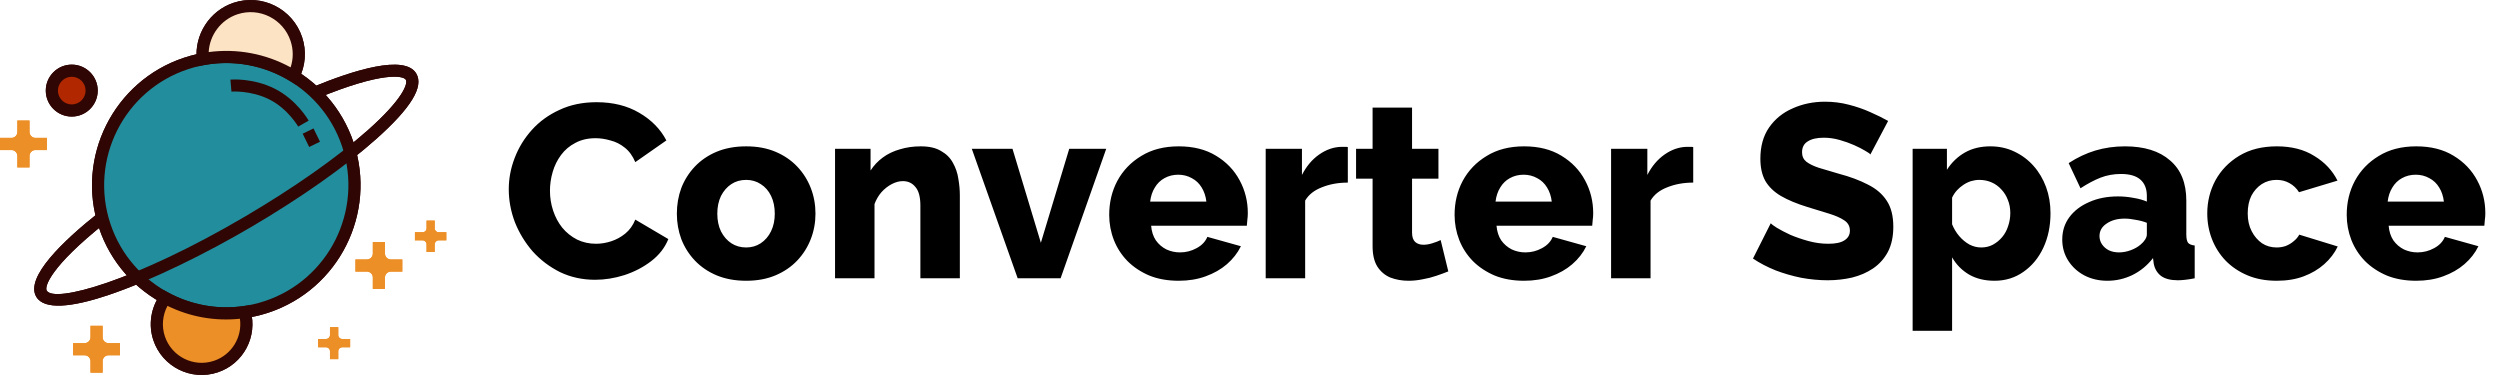 <svg width="223" height="34" viewBox="0 0 223 34" fill="none" xmlns="http://www.w3.org/2000/svg">
<path d="M9.154 16.574C9.154 18.025 9.44 19.462 9.995 20.802C10.55 22.143 11.364 23.361 12.39 24.387C13.416 25.413 14.634 26.227 15.975 26.782C17.315 27.337 18.752 27.623 20.203 27.623C21.654 27.623 23.091 27.337 24.432 26.782C25.772 26.227 26.99 25.413 28.016 24.387C29.042 23.361 29.856 22.143 30.412 20.802C30.967 19.462 31.253 18.025 31.253 16.574C31.253 15.123 30.967 13.686 30.412 12.345C29.856 11.005 29.042 9.787 28.016 8.761C26.99 7.735 25.772 6.921 24.432 6.365C23.091 5.81 21.654 5.524 20.203 5.524C18.752 5.524 17.315 5.81 15.975 6.365C14.634 6.921 13.416 7.735 12.39 8.761C11.364 9.787 10.55 11.005 9.995 12.345C9.44 13.686 9.154 15.123 9.154 16.574Z" fill="#228E9D"/>
<path d="M8.614 30.082C8.614 30.671 9.092 31.149 9.681 31.149C9.092 31.149 8.614 31.627 8.614 32.217C8.614 31.627 8.136 31.149 7.546 31.149C8.136 31.149 8.614 30.671 8.614 30.082Z" fill="#ED8F27"/>
<path d="M9.155 33.24H8.072V32.217C8.072 31.927 7.836 31.691 7.546 31.691H6.523V30.608H7.546C7.836 30.608 8.072 30.372 8.072 30.082V29.059H9.155V30.082C9.155 30.372 9.391 30.608 9.681 30.608V31.691C9.391 31.691 9.155 31.927 9.155 32.217V33.24ZM10.704 31.691H9.681V30.608H10.704V31.691Z" fill="#ED8F27"/>
<path d="M38.411 20.362C38.411 20.757 38.731 21.077 39.126 21.077C38.731 21.077 38.411 21.397 38.411 21.792C38.411 21.397 38.091 21.077 37.697 21.077C38.091 21.077 38.411 20.757 38.411 20.362Z" fill="#ED8F27"/>
<path d="M38.775 22.477H38.049V21.792C38.049 21.598 37.891 21.44 37.697 21.44H37.012V20.714H37.697C37.79 20.714 37.88 20.677 37.946 20.611C38.012 20.545 38.049 20.456 38.049 20.362V19.677H38.775V20.362C38.775 20.556 38.933 20.714 39.127 20.714V21.44C38.933 21.44 38.775 21.598 38.775 21.792V22.477ZM39.812 21.439H39.127V20.714H39.812V21.439Z" fill="#ED8F27"/>
<path d="M33.796 22.617C33.796 23.207 34.274 23.685 34.864 23.685C34.274 23.685 33.796 24.163 33.796 24.752C33.796 24.163 33.318 23.685 32.729 23.685C33.318 23.685 33.796 23.207 33.796 22.617Z" fill="#ED8F27"/>
<path d="M34.338 25.775H33.255V24.752C33.255 24.462 33.019 24.227 32.729 24.227H31.706V23.143H32.729C33.019 23.143 33.255 22.907 33.255 22.617V21.594H34.338V22.617C34.338 22.907 34.574 23.143 34.864 23.143V24.227C34.574 24.227 34.338 24.462 34.338 24.752V25.775ZM35.887 24.227H34.864V23.143H35.887V24.227Z" fill="#ED8F27"/>
<path d="M29.804 29.878C29.804 30.281 30.131 30.608 30.533 30.608H31.232H30.533C30.131 30.608 29.804 30.934 29.804 31.337C29.804 30.934 29.478 30.608 29.075 30.608C29.478 30.608 29.804 30.281 29.804 29.878Z" fill="#ED8F27"/>
<path d="M30.174 32.035H29.434V31.337C29.434 31.139 29.273 30.978 29.075 30.978H28.377V30.238H29.075C29.273 30.238 29.434 30.076 29.434 29.878V29.18H30.174V29.878C30.174 30.077 30.335 30.238 30.533 30.238V30.978C30.335 30.978 30.174 31.139 30.174 31.337L30.174 32.035ZM31.232 30.978H30.533V30.238H31.232V30.978Z" fill="#ED8F27"/>
<path d="M2.091 11.774C2.091 12.363 2.569 12.841 3.158 12.841C2.569 12.841 2.091 13.319 2.091 13.909C2.091 13.319 1.613 12.841 1.023 12.841C1.613 12.841 2.091 12.363 2.091 11.774Z" fill="#ED8F27"/>
<path d="M2.633 14.932H1.549V13.909C1.549 13.619 1.313 13.383 1.023 13.383H0V12.3H1.023C1.313 12.3 1.549 12.063 1.549 11.774V10.751H2.633V11.774C2.633 12.063 2.868 12.3 3.158 12.3V13.383C2.868 13.383 2.633 13.619 2.633 13.909V14.932ZM4.181 13.383H3.158V12.3H4.181V13.383Z" fill="#ED8F27"/>
<path d="M23.961 27.884C17.694 29.966 10.9 26.562 8.818 20.295C6.735 14.028 10.139 7.235 16.407 5.152C22.674 3.069 29.467 6.474 31.55 12.741C33.632 19.008 30.228 25.801 23.961 27.884ZM16.748 6.18C11.048 8.075 7.952 14.253 9.846 19.953C11.74 25.653 17.919 28.75 23.619 26.855C29.319 24.961 32.415 18.783 30.521 13.083C28.627 7.382 22.448 4.286 16.748 6.18Z" fill="#300604"/>
<path d="M9.573 26.351C6.431 27.395 3.945 27.683 3.233 26.47C2.216 24.738 5.663 21.465 8.735 19.024L9.409 19.873C4.49 23.781 3.958 25.565 4.167 25.922C4.84 27.067 12.056 25.067 21.834 19.327C26.206 16.759 30.115 14.011 32.84 11.586C35.95 8.819 36.398 7.451 36.2 7.114C35.988 6.753 34.151 6.349 28.27 8.782L27.856 7.781C31.523 6.263 36.111 4.821 37.134 6.565C37.822 7.737 36.653 9.644 33.56 12.396C30.784 14.866 26.814 17.659 22.382 20.262C18.576 22.497 13.549 25.029 9.573 26.351Z" fill="#300604"/>
<path d="M4.625 8.081C4.625 8.314 4.671 8.545 4.761 8.761C4.85 8.976 4.981 9.172 5.145 9.337C5.31 9.501 5.506 9.632 5.721 9.721C5.937 9.811 6.168 9.856 6.401 9.856C6.634 9.856 6.865 9.811 7.08 9.721C7.295 9.632 7.491 9.501 7.656 9.337C7.821 9.172 7.951 8.976 8.041 8.761C8.13 8.545 8.176 8.314 8.176 8.081C8.176 7.848 8.13 7.617 8.041 7.402C7.951 7.187 7.821 6.991 7.656 6.826C7.491 6.661 7.295 6.53 7.08 6.441C6.865 6.352 6.634 6.306 6.401 6.306C6.168 6.306 5.937 6.352 5.721 6.441C5.506 6.53 5.31 6.661 5.145 6.826C4.981 6.991 4.85 7.187 4.761 7.402C4.671 7.617 4.625 7.848 4.625 8.081Z" fill="#B12800"/>
<path d="M6.401 10.398C5.123 10.398 4.083 9.359 4.083 8.081C4.083 6.804 5.123 5.764 6.401 5.764C7.679 5.764 8.718 6.804 8.718 8.081C8.718 9.359 7.679 10.398 6.401 10.398ZM6.401 6.848C5.721 6.848 5.167 7.401 5.167 8.081C5.167 8.762 5.721 9.315 6.401 9.315C7.081 9.315 7.634 8.762 7.634 8.081C7.634 7.401 7.081 6.848 6.401 6.848Z" fill="#300604"/>
<path d="M26.183 6.785C26.686 5.797 26.811 4.617 26.433 3.482C25.686 1.232 23.256 0.014 21.006 0.762C19.058 1.409 17.886 3.317 18.091 5.278C20.95 4.742 23.822 5.331 26.183 6.785Z" fill="#FCE3C3"/>
<path d="M26.399 7.554L25.899 7.246C23.586 5.822 20.849 5.312 18.191 5.81L17.613 5.919L17.552 5.334C17.318 3.096 18.699 0.957 20.835 0.247C23.365 -0.594 26.107 0.781 26.948 3.311C27.358 4.547 27.258 5.868 26.666 7.03L26.399 7.554ZM18.615 4.645C21.133 4.309 23.685 4.785 25.922 6.007C26.175 5.245 26.177 4.428 25.919 3.653C25.267 1.69 23.139 0.623 21.177 1.276C19.704 1.765 18.695 3.129 18.615 4.645Z" fill="#300604"/>
<path d="M14.745 26.573C14.021 27.579 13.77 28.904 14.191 30.169C14.887 32.264 17.149 33.398 19.244 32.702C21.278 32.026 22.4 29.875 21.828 27.833C19.341 28.197 16.865 27.72 14.745 26.573Z" fill="#ED8F27"/>
<path d="M19.415 33.216C17.04 34.006 14.466 32.715 13.676 30.34C13.219 28.965 13.454 27.439 14.305 26.257L14.583 25.87L15.002 26.097C17.086 27.223 19.419 27.638 21.749 27.297L22.221 27.227L22.349 27.686C23.005 30.023 21.716 32.452 19.415 33.216ZM14.94 27.283C14.497 28.114 14.406 29.099 14.705 29.998C15.306 31.807 17.265 32.789 19.073 32.188C20.676 31.655 21.633 30.061 21.401 28.432C19.175 28.664 16.96 28.27 14.94 27.283ZM26.601 11.292C26.592 11.277 25.669 9.694 24.025 8.87C22.372 8.042 20.661 8.17 20.644 8.171L20.554 7.101C20.635 7.094 22.574 6.941 24.506 7.91C26.449 8.883 27.491 10.684 27.534 10.76L26.601 11.292ZM27.964 11.454L28.544 12.641L27.578 13.112L26.999 11.926L27.964 11.454Z" fill="#300604"/>
<path d="M45.382 16.882C45.382 15.929 45.558 14.997 45.91 14.088C46.262 13.164 46.775 12.328 47.45 11.58C48.124 10.832 48.946 10.238 49.914 9.798C50.882 9.343 51.982 9.116 53.214 9.116C54.68 9.116 55.949 9.431 57.02 10.062C58.105 10.693 58.912 11.514 59.44 12.526L56.668 14.462C56.433 13.905 56.118 13.472 55.722 13.164C55.34 12.856 54.915 12.643 54.446 12.526C53.991 12.394 53.551 12.328 53.126 12.328C52.436 12.328 51.835 12.467 51.322 12.746C50.808 13.01 50.383 13.369 50.046 13.824C49.708 14.279 49.459 14.785 49.298 15.342C49.136 15.899 49.056 16.457 49.056 17.014C49.056 17.63 49.151 18.224 49.342 18.796C49.532 19.368 49.804 19.874 50.156 20.314C50.522 20.754 50.962 21.106 51.476 21.37C51.989 21.619 52.554 21.744 53.17 21.744C53.61 21.744 54.057 21.671 54.512 21.524C54.966 21.377 55.384 21.15 55.766 20.842C56.162 20.519 56.462 20.101 56.668 19.588L59.616 21.326C59.308 22.089 58.802 22.741 58.098 23.284C57.394 23.827 56.594 24.245 55.7 24.538C54.82 24.817 53.947 24.956 53.082 24.956C51.952 24.956 50.911 24.729 49.958 24.274C49.019 23.805 48.205 23.189 47.516 22.426C46.841 21.649 46.313 20.783 45.932 19.83C45.565 18.862 45.382 17.879 45.382 16.882ZM66.558 25.044C65.576 25.044 64.695 24.883 63.918 24.56C63.156 24.237 62.51 23.797 61.982 23.24C61.454 22.683 61.051 22.045 60.772 21.326C60.508 20.607 60.376 19.852 60.376 19.06C60.376 18.253 60.508 17.491 60.772 16.772C61.051 16.053 61.454 15.415 61.982 14.858C62.51 14.301 63.156 13.861 63.918 13.538C64.695 13.215 65.576 13.054 66.558 13.054C67.541 13.054 68.413 13.215 69.176 13.538C69.939 13.861 70.584 14.301 71.112 14.858C71.64 15.415 72.043 16.053 72.322 16.772C72.601 17.491 72.74 18.253 72.74 19.06C72.74 19.852 72.601 20.607 72.322 21.326C72.043 22.045 71.64 22.683 71.112 23.24C70.584 23.797 69.939 24.237 69.176 24.56C68.413 24.883 67.541 25.044 66.558 25.044ZM63.984 19.06C63.984 19.661 64.094 20.189 64.314 20.644C64.549 21.099 64.857 21.451 65.238 21.7C65.62 21.949 66.059 22.074 66.558 22.074C67.042 22.074 67.475 21.949 67.856 21.7C68.252 21.436 68.56 21.077 68.78 20.622C69 20.167 69.11 19.647 69.11 19.06C69.11 18.459 69 17.931 68.78 17.476C68.56 17.021 68.252 16.669 67.856 16.42C67.475 16.171 67.042 16.046 66.558 16.046C66.059 16.046 65.62 16.171 65.238 16.42C64.857 16.669 64.549 17.021 64.314 17.476C64.094 17.931 63.984 18.459 63.984 19.06ZM85.618 24.824H82.098V18.334C82.098 17.571 81.951 17.021 81.658 16.684C81.379 16.332 81.005 16.156 80.536 16.156C80.213 16.156 79.883 16.244 79.546 16.42C79.209 16.596 78.9 16.838 78.622 17.146C78.358 17.454 78.153 17.806 78.006 18.202V24.824H74.486V13.274H77.654V15.21C77.947 14.755 78.314 14.367 78.754 14.044C79.194 13.721 79.7 13.479 80.272 13.318C80.844 13.142 81.467 13.054 82.142 13.054C82.89 13.054 83.491 13.193 83.946 13.472C84.415 13.736 84.767 14.088 85.002 14.528C85.251 14.968 85.412 15.445 85.486 15.958C85.574 16.457 85.618 16.948 85.618 17.432V24.824ZM90.777 24.824L86.685 13.274H90.315L92.845 21.656L95.375 13.274H98.675L94.605 24.824H90.777ZM105.145 25.044C104.162 25.044 103.289 24.89 102.527 24.582C101.764 24.259 101.111 23.827 100.569 23.284C100.041 22.741 99.637 22.118 99.359 21.414C99.08 20.695 98.941 19.947 98.941 19.17C98.941 18.055 99.183 17.043 99.667 16.134C100.165 15.21 100.877 14.469 101.801 13.912C102.725 13.34 103.839 13.054 105.145 13.054C106.45 13.054 107.557 13.333 108.467 13.89C109.391 14.447 110.095 15.181 110.579 16.09C111.063 16.985 111.305 17.96 111.305 19.016C111.305 19.221 111.29 19.427 111.261 19.632C111.246 19.823 111.231 19.991 111.217 20.138H102.681C102.725 20.651 102.864 21.084 103.099 21.436C103.348 21.788 103.663 22.059 104.045 22.25C104.426 22.426 104.829 22.514 105.255 22.514C105.783 22.514 106.274 22.389 106.729 22.14C107.198 21.891 107.521 21.553 107.697 21.128L110.689 21.964C110.395 22.565 109.977 23.101 109.435 23.57C108.907 24.025 108.276 24.384 107.543 24.648C106.824 24.912 106.025 25.044 105.145 25.044ZM102.593 17.982H107.609C107.55 17.498 107.411 17.08 107.191 16.728C106.971 16.361 106.677 16.083 106.311 15.892C105.944 15.687 105.541 15.584 105.101 15.584C104.646 15.584 104.235 15.687 103.869 15.892C103.517 16.083 103.231 16.361 103.011 16.728C102.791 17.08 102.651 17.498 102.593 17.982ZM120.226 16.288C119.375 16.288 118.605 16.427 117.916 16.706C117.227 16.97 116.728 17.366 116.42 17.894V24.824H112.9V13.274H116.134V15.606C116.53 14.829 117.043 14.22 117.674 13.78C118.305 13.34 118.965 13.113 119.654 13.098C119.815 13.098 119.933 13.098 120.006 13.098C120.094 13.098 120.167 13.105 120.226 13.12V16.288ZM129.189 24.208C128.866 24.34 128.507 24.472 128.111 24.604C127.729 24.736 127.326 24.839 126.901 24.912C126.475 25 126.057 25.044 125.647 25.044C125.06 25.044 124.517 24.949 124.019 24.758C123.535 24.553 123.146 24.223 122.853 23.768C122.574 23.313 122.435 22.712 122.435 21.964V15.936H120.961V13.274H122.435V9.6H125.955V13.274H128.309V15.936H125.955V20.754C125.955 21.135 126.05 21.414 126.241 21.59C126.431 21.751 126.673 21.832 126.967 21.832C127.216 21.832 127.48 21.788 127.759 21.7C128.052 21.612 128.301 21.517 128.507 21.414L129.189 24.208ZM135.953 25.044C134.971 25.044 134.098 24.89 133.335 24.582C132.573 24.259 131.92 23.827 131.377 23.284C130.849 22.741 130.446 22.118 130.167 21.414C129.889 20.695 129.749 19.947 129.749 19.17C129.749 18.055 129.991 17.043 130.475 16.134C130.974 15.21 131.685 14.469 132.609 13.912C133.533 13.34 134.648 13.054 135.953 13.054C137.259 13.054 138.366 13.333 139.275 13.89C140.199 14.447 140.903 15.181 141.387 16.09C141.871 16.985 142.113 17.96 142.113 19.016C142.113 19.221 142.099 19.427 142.069 19.632C142.055 19.823 142.04 19.991 142.025 20.138H133.489C133.533 20.651 133.673 21.084 133.907 21.436C134.157 21.788 134.472 22.059 134.853 22.25C135.235 22.426 135.638 22.514 136.063 22.514C136.591 22.514 137.083 22.389 137.537 22.14C138.007 21.891 138.329 21.553 138.505 21.128L141.497 21.964C141.204 22.565 140.786 23.101 140.243 23.57C139.715 24.025 139.085 24.384 138.351 24.648C137.633 24.912 136.833 25.044 135.953 25.044ZM133.401 17.982H138.417C138.359 17.498 138.219 17.08 137.999 16.728C137.779 16.361 137.486 16.083 137.119 15.892C136.753 15.687 136.349 15.584 135.909 15.584C135.455 15.584 135.044 15.687 134.677 15.892C134.325 16.083 134.039 16.361 133.819 16.728C133.599 17.08 133.46 17.498 133.401 17.982ZM151.035 16.288C150.184 16.288 149.414 16.427 148.725 16.706C148.035 16.97 147.537 17.366 147.229 17.894V24.824H143.709V13.274H146.943V15.606C147.339 14.829 147.852 14.22 148.483 13.78C149.113 13.34 149.773 13.113 150.463 13.098C150.624 13.098 150.741 13.098 150.815 13.098C150.903 13.098 150.976 13.105 151.035 13.12V16.288ZM166.837 13.78C166.793 13.707 166.639 13.597 166.375 13.45C166.111 13.289 165.781 13.12 165.385 12.944C164.989 12.768 164.557 12.614 164.087 12.482C163.618 12.35 163.149 12.284 162.679 12.284C162.063 12.284 161.587 12.394 161.249 12.614C160.912 12.819 160.743 13.142 160.743 13.582C160.743 13.934 160.868 14.213 161.117 14.418C161.381 14.623 161.755 14.807 162.239 14.968C162.723 15.115 163.317 15.291 164.021 15.496C165.019 15.76 165.884 16.083 166.617 16.464C167.351 16.831 167.908 17.307 168.289 17.894C168.685 18.481 168.883 19.258 168.883 20.226C168.883 21.106 168.722 21.854 168.399 22.47C168.077 23.071 167.637 23.563 167.079 23.944C166.537 24.311 165.913 24.582 165.209 24.758C164.505 24.919 163.779 25 163.031 25C162.269 25 161.484 24.927 160.677 24.78C159.885 24.619 159.123 24.399 158.389 24.12C157.656 23.827 156.981 23.475 156.365 23.064L157.949 19.918C158.008 19.991 158.199 20.131 158.521 20.336C158.844 20.527 159.24 20.732 159.709 20.952C160.193 21.157 160.729 21.341 161.315 21.502C161.902 21.663 162.496 21.744 163.097 21.744C163.743 21.744 164.219 21.641 164.527 21.436C164.85 21.231 165.011 20.945 165.011 20.578C165.011 20.182 164.843 19.874 164.505 19.654C164.183 19.434 163.735 19.236 163.163 19.06C162.606 18.884 161.961 18.686 161.227 18.466C160.274 18.173 159.482 17.843 158.851 17.476C158.235 17.109 157.773 16.662 157.465 16.134C157.172 15.606 157.025 14.946 157.025 14.154C157.025 13.054 157.282 12.13 157.795 11.382C158.323 10.619 159.027 10.047 159.907 9.666C160.787 9.27 161.748 9.072 162.789 9.072C163.523 9.072 164.227 9.16 164.901 9.336C165.591 9.512 166.229 9.732 166.815 9.996C167.417 10.26 167.952 10.524 168.421 10.788L166.837 13.78ZM177.911 25.044C177.046 25.044 176.29 24.861 175.645 24.494C175 24.113 174.494 23.599 174.127 22.954V29.51H170.607V13.274H173.665V15.144C174.09 14.484 174.626 13.971 175.271 13.604C175.916 13.237 176.672 13.054 177.537 13.054C178.314 13.054 179.026 13.208 179.671 13.516C180.331 13.824 180.903 14.249 181.387 14.792C181.871 15.335 182.245 15.965 182.509 16.684C182.773 17.403 182.905 18.18 182.905 19.016C182.905 20.16 182.692 21.187 182.267 22.096C181.842 23.005 181.248 23.724 180.485 24.252C179.737 24.78 178.879 25.044 177.911 25.044ZM176.723 22.074C177.104 22.074 177.449 21.993 177.757 21.832C178.08 21.656 178.358 21.429 178.593 21.15C178.828 20.871 179.004 20.549 179.121 20.182C179.253 19.801 179.319 19.405 179.319 18.994C179.319 18.569 179.246 18.18 179.099 17.828C178.967 17.476 178.776 17.168 178.527 16.904C178.278 16.625 177.984 16.413 177.647 16.266C177.31 16.119 176.943 16.046 176.547 16.046C176.312 16.046 176.07 16.083 175.821 16.156C175.586 16.229 175.359 16.339 175.139 16.486C174.934 16.618 174.743 16.779 174.567 16.97C174.391 17.161 174.244 17.381 174.127 17.63V20.006C174.288 20.402 174.501 20.754 174.765 21.062C175.029 21.37 175.33 21.619 175.667 21.81C176.004 21.986 176.356 22.074 176.723 22.074ZM183.953 21.37C183.953 20.607 184.166 19.94 184.591 19.368C185.017 18.796 185.603 18.349 186.351 18.026C187.099 17.689 187.957 17.52 188.925 17.52C189.395 17.52 189.857 17.564 190.311 17.652C190.766 17.725 191.162 17.835 191.499 17.982V17.476C191.499 16.845 191.309 16.361 190.927 16.024C190.546 15.687 189.967 15.518 189.189 15.518C188.544 15.518 187.935 15.628 187.363 15.848C186.806 16.068 186.212 16.383 185.581 16.794L184.525 14.55C185.288 14.051 186.08 13.677 186.901 13.428C187.737 13.179 188.617 13.054 189.541 13.054C191.272 13.054 192.614 13.472 193.567 14.308C194.535 15.129 195.019 16.325 195.019 17.894V20.908C195.019 21.26 195.071 21.509 195.173 21.656C195.291 21.788 195.489 21.869 195.767 21.898V24.824C195.474 24.883 195.195 24.927 194.931 24.956C194.682 24.985 194.462 25 194.271 25C193.611 25 193.105 24.868 192.753 24.604C192.416 24.34 192.203 23.981 192.115 23.526L192.049 23.02C191.536 23.68 190.92 24.186 190.201 24.538C189.497 24.875 188.757 25.044 187.979 25.044C187.217 25.044 186.527 24.883 185.911 24.56C185.31 24.237 184.833 23.797 184.481 23.24C184.129 22.683 183.953 22.059 183.953 21.37ZM190.949 21.81C191.111 21.678 191.243 21.531 191.345 21.37C191.448 21.209 191.499 21.055 191.499 20.908V19.874C191.206 19.757 190.876 19.669 190.509 19.61C190.157 19.537 189.827 19.5 189.519 19.5C188.874 19.5 188.339 19.647 187.913 19.94C187.488 20.219 187.275 20.593 187.275 21.062C187.275 21.326 187.349 21.568 187.495 21.788C187.642 22.008 187.84 22.184 188.089 22.316C188.353 22.448 188.661 22.514 189.013 22.514C189.365 22.514 189.717 22.448 190.069 22.316C190.421 22.184 190.715 22.015 190.949 21.81ZM203.092 25.044C202.109 25.044 201.237 24.883 200.474 24.56C199.711 24.237 199.059 23.797 198.516 23.24C197.988 22.683 197.585 22.045 197.306 21.326C197.027 20.607 196.888 19.845 196.888 19.038C196.888 17.982 197.13 16.999 197.614 16.09C198.113 15.181 198.824 14.447 199.748 13.89C200.672 13.333 201.787 13.054 203.092 13.054C204.412 13.054 205.527 13.34 206.436 13.912C207.36 14.469 208.049 15.203 208.504 16.112L205.072 17.146C204.852 16.794 204.566 16.523 204.214 16.332C203.877 16.141 203.495 16.046 203.07 16.046C202.586 16.046 202.146 16.171 201.75 16.42C201.369 16.669 201.061 17.014 200.826 17.454C200.606 17.894 200.496 18.422 200.496 19.038C200.496 19.639 200.613 20.167 200.848 20.622C201.083 21.077 201.391 21.436 201.772 21.7C202.153 21.949 202.586 22.074 203.07 22.074C203.363 22.074 203.635 22.03 203.884 21.942C204.148 21.839 204.383 21.7 204.588 21.524C204.808 21.348 204.977 21.15 205.094 20.93L208.526 21.986C208.247 22.573 207.844 23.101 207.316 23.57C206.803 24.025 206.194 24.384 205.49 24.648C204.786 24.912 203.987 25.044 203.092 25.044ZM215.531 25.044C214.549 25.044 213.676 24.89 212.913 24.582C212.151 24.259 211.498 23.827 210.955 23.284C210.427 22.741 210.024 22.118 209.745 21.414C209.467 20.695 209.327 19.947 209.327 19.17C209.327 18.055 209.569 17.043 210.053 16.134C210.552 15.21 211.263 14.469 212.187 13.912C213.111 13.34 214.226 13.054 215.531 13.054C216.837 13.054 217.944 13.333 218.853 13.89C219.777 14.447 220.481 15.181 220.965 16.09C221.449 16.985 221.691 17.96 221.691 19.016C221.691 19.221 221.677 19.427 221.647 19.632C221.633 19.823 221.618 19.991 221.603 20.138H213.067C213.111 20.651 213.251 21.084 213.485 21.436C213.735 21.788 214.05 22.059 214.431 22.25C214.813 22.426 215.216 22.514 215.641 22.514C216.169 22.514 216.661 22.389 217.115 22.14C217.585 21.891 217.907 21.553 218.083 21.128L221.075 21.964C220.782 22.565 220.364 23.101 219.821 23.57C219.293 24.025 218.663 24.384 217.929 24.648C217.211 24.912 216.411 25.044 215.531 25.044ZM212.979 17.982H217.995C217.937 17.498 217.797 17.08 217.577 16.728C217.357 16.361 217.064 16.083 216.697 15.892C216.331 15.687 215.927 15.584 215.487 15.584C215.033 15.584 214.622 15.687 214.255 15.892C213.903 16.083 213.617 16.361 213.397 16.728C213.177 17.08 213.038 17.498 212.979 17.982Z" fill="black"/>
<path d="M9.154 16.574C9.154 18.025 9.44 19.462 9.995 20.802C10.55 22.143 11.364 23.361 12.39 24.387C13.416 25.413 14.634 26.227 15.975 26.782C17.315 27.337 18.752 27.623 20.203 27.623C21.654 27.623 23.091 27.337 24.432 26.782C25.772 26.227 26.99 25.413 28.016 24.387C29.042 23.361 29.856 22.143 30.412 20.802C30.967 19.462 31.253 18.025 31.253 16.574C31.253 15.123 30.967 13.686 30.412 12.345C29.856 11.005 29.042 9.787 28.016 8.761C26.99 7.735 25.772 6.921 24.432 6.365C23.091 5.81 21.654 5.524 20.203 5.524C18.752 5.524 17.315 5.81 15.975 6.365C14.634 6.921 13.416 7.735 12.39 8.761C11.364 9.787 10.55 11.005 9.995 12.345C9.44 13.686 9.154 15.123 9.154 16.574Z" fill="#228E9D"/>
<path d="M8.614 30.082C8.614 30.671 9.092 31.149 9.681 31.149C9.092 31.149 8.614 31.627 8.614 32.217C8.614 31.627 8.136 31.149 7.546 31.149C8.136 31.149 8.614 30.671 8.614 30.082Z" fill="#ED8F27"/>
<path d="M9.155 33.24H8.072V32.217C8.072 31.927 7.836 31.691 7.546 31.691H6.523V30.608H7.546C7.836 30.608 8.072 30.372 8.072 30.082V29.059H9.155V30.082C9.155 30.372 9.391 30.608 9.681 30.608V31.691C9.391 31.691 9.155 31.927 9.155 32.217V33.24ZM10.704 31.691H9.681V30.608H10.704V31.691Z" fill="#ED8F27"/>
<path d="M38.411 20.362C38.411 20.757 38.731 21.077 39.126 21.077C38.731 21.077 38.411 21.397 38.411 21.792C38.411 21.397 38.091 21.077 37.697 21.077C38.091 21.077 38.411 20.757 38.411 20.362Z" fill="#ED8F27"/>
<path d="M38.775 22.477H38.049V21.792C38.049 21.598 37.891 21.44 37.697 21.44H37.012V20.714H37.697C37.79 20.714 37.88 20.677 37.946 20.611C38.012 20.545 38.049 20.456 38.049 20.362V19.677H38.775V20.362C38.775 20.556 38.933 20.714 39.127 20.714V21.44C38.933 21.44 38.775 21.598 38.775 21.792V22.477ZM39.812 21.439H39.127V20.714H39.812V21.439Z" fill="#ED8F27"/>
<path d="M33.796 22.617C33.796 23.207 34.274 23.685 34.864 23.685C34.274 23.685 33.796 24.163 33.796 24.752C33.796 24.163 33.318 23.685 32.729 23.685C33.318 23.685 33.796 23.207 33.796 22.617Z" fill="#ED8F27"/>
<path d="M34.338 25.775H33.255V24.752C33.255 24.462 33.019 24.227 32.729 24.227H31.706V23.143H32.729C33.019 23.143 33.255 22.907 33.255 22.617V21.594H34.338V22.617C34.338 22.907 34.574 23.143 34.864 23.143V24.227C34.574 24.227 34.338 24.462 34.338 24.752V25.775ZM35.887 24.227H34.864V23.143H35.887V24.227Z" fill="#ED8F27"/>
<path d="M29.804 29.878C29.804 30.281 30.131 30.608 30.533 30.608H31.232H30.533C30.131 30.608 29.804 30.934 29.804 31.337C29.804 30.934 29.478 30.608 29.075 30.608C29.478 30.608 29.804 30.281 29.804 29.878Z" fill="#ED8F27"/>
<path d="M30.174 32.035H29.434V31.337C29.434 31.139 29.273 30.978 29.075 30.978H28.377V30.238H29.075C29.273 30.238 29.434 30.076 29.434 29.878V29.18H30.174V29.878C30.174 30.077 30.335 30.238 30.533 30.238V30.978C30.335 30.978 30.174 31.139 30.174 31.337L30.174 32.035ZM31.232 30.978H30.533V30.238H31.232V30.978Z" fill="#ED8F27"/>
<path d="M2.091 11.774C2.091 12.363 2.569 12.841 3.158 12.841C2.569 12.841 2.091 13.319 2.091 13.909C2.091 13.319 1.613 12.841 1.023 12.841C1.613 12.841 2.091 12.363 2.091 11.774Z" fill="#ED8F27"/>
<path d="M2.633 14.932H1.549V13.909C1.549 13.619 1.313 13.383 1.023 13.383H0V12.3H1.023C1.313 12.3 1.549 12.063 1.549 11.774V10.751H2.633V11.774C2.633 12.063 2.868 12.3 3.158 12.3V13.383C2.868 13.383 2.633 13.619 2.633 13.909V14.932ZM4.181 13.383H3.158V12.3H4.181V13.383Z" fill="#ED8F27"/>
<path d="M23.961 27.884C17.694 29.966 10.9 26.562 8.818 20.295C6.735 14.028 10.139 7.235 16.407 5.152C22.674 3.069 29.467 6.474 31.55 12.741C33.632 19.008 30.228 25.801 23.961 27.884ZM16.748 6.18C11.048 8.075 7.952 14.253 9.846 19.953C11.74 25.653 17.919 28.75 23.619 26.855C29.319 24.961 32.415 18.783 30.521 13.083C28.627 7.382 22.448 4.286 16.748 6.18Z" fill="#300604"/>
<path d="M9.573 26.351C6.431 27.395 3.945 27.683 3.233 26.47C2.216 24.738 5.663 21.465 8.735 19.024L9.409 19.873C4.49 23.781 3.958 25.565 4.167 25.922C4.84 27.067 12.056 25.067 21.834 19.327C26.206 16.759 30.115 14.011 32.84 11.586C35.95 8.819 36.398 7.451 36.2 7.114C35.988 6.753 34.151 6.349 28.27 8.782L27.856 7.781C31.523 6.263 36.111 4.821 37.134 6.565C37.822 7.737 36.653 9.644 33.56 12.396C30.784 14.866 26.814 17.659 22.382 20.262C18.576 22.497 13.549 25.029 9.573 26.351Z" fill="#300604"/>
<path d="M4.625 8.081C4.625 8.314 4.671 8.545 4.761 8.761C4.85 8.976 4.981 9.172 5.145 9.337C5.31 9.501 5.506 9.632 5.721 9.721C5.937 9.811 6.168 9.856 6.401 9.856C6.634 9.856 6.865 9.811 7.08 9.721C7.295 9.632 7.491 9.501 7.656 9.337C7.821 9.172 7.951 8.976 8.041 8.761C8.13 8.545 8.176 8.314 8.176 8.081C8.176 7.848 8.13 7.617 8.041 7.402C7.951 7.187 7.821 6.991 7.656 6.826C7.491 6.661 7.295 6.53 7.08 6.441C6.865 6.352 6.634 6.306 6.401 6.306C6.168 6.306 5.937 6.352 5.721 6.441C5.506 6.53 5.31 6.661 5.145 6.826C4.981 6.991 4.85 7.187 4.761 7.402C4.671 7.617 4.625 7.848 4.625 8.081Z" fill="#B12800"/>
<path d="M6.401 10.398C5.123 10.398 4.083 9.359 4.083 8.081C4.083 6.804 5.123 5.764 6.401 5.764C7.679 5.764 8.718 6.804 8.718 8.081C8.718 9.359 7.679 10.398 6.401 10.398ZM6.401 6.848C5.721 6.848 5.167 7.401 5.167 8.081C5.167 8.762 5.721 9.315 6.401 9.315C7.081 9.315 7.634 8.762 7.634 8.081C7.634 7.401 7.081 6.848 6.401 6.848Z" fill="#300604"/>
<path d="M26.183 6.785C26.686 5.797 26.811 4.617 26.433 3.482C25.686 1.232 23.256 0.014 21.006 0.762C19.058 1.409 17.886 3.317 18.091 5.278C20.95 4.742 23.822 5.331 26.183 6.785Z" fill="#FCE3C3"/>
<path d="M26.399 7.554L25.899 7.246C23.586 5.822 20.849 5.312 18.191 5.81L17.613 5.919L17.552 5.334C17.318 3.096 18.699 0.957 20.835 0.247C23.365 -0.594 26.107 0.781 26.948 3.311C27.358 4.547 27.258 5.868 26.666 7.03L26.399 7.554ZM18.615 4.645C21.133 4.309 23.685 4.785 25.922 6.007C26.175 5.245 26.177 4.428 25.919 3.653C25.267 1.69 23.139 0.623 21.177 1.276C19.704 1.765 18.695 3.129 18.615 4.645Z" fill="#300604"/>
<path d="M14.745 26.573C14.021 27.579 13.77 28.904 14.191 30.169C14.887 32.264 17.149 33.398 19.244 32.702C21.278 32.026 22.4 29.875 21.828 27.833C19.341 28.197 16.865 27.72 14.745 26.573Z" fill="#ED8F27"/>
<path d="M19.415 33.216C17.04 34.006 14.466 32.715 13.676 30.34C13.219 28.965 13.454 27.439 14.305 26.257L14.583 25.87L15.002 26.097C17.086 27.223 19.419 27.638 21.749 27.297L22.221 27.227L22.349 27.686C23.005 30.023 21.716 32.452 19.415 33.216ZM14.94 27.283C14.497 28.114 14.406 29.099 14.705 29.998C15.306 31.807 17.265 32.789 19.073 32.188C20.676 31.655 21.633 30.061 21.401 28.432C19.175 28.664 16.96 28.27 14.94 27.283ZM26.601 11.292C26.592 11.277 25.669 9.694 24.025 8.87C22.372 8.042 20.661 8.17 20.644 8.171L20.554 7.101C20.635 7.094 22.574 6.941 24.506 7.91C26.449 8.883 27.491 10.684 27.534 10.76L26.601 11.292ZM27.964 11.454L28.544 12.641L27.578 13.112L26.999 11.926L27.964 11.454Z" fill="#300604"/>
</svg>
